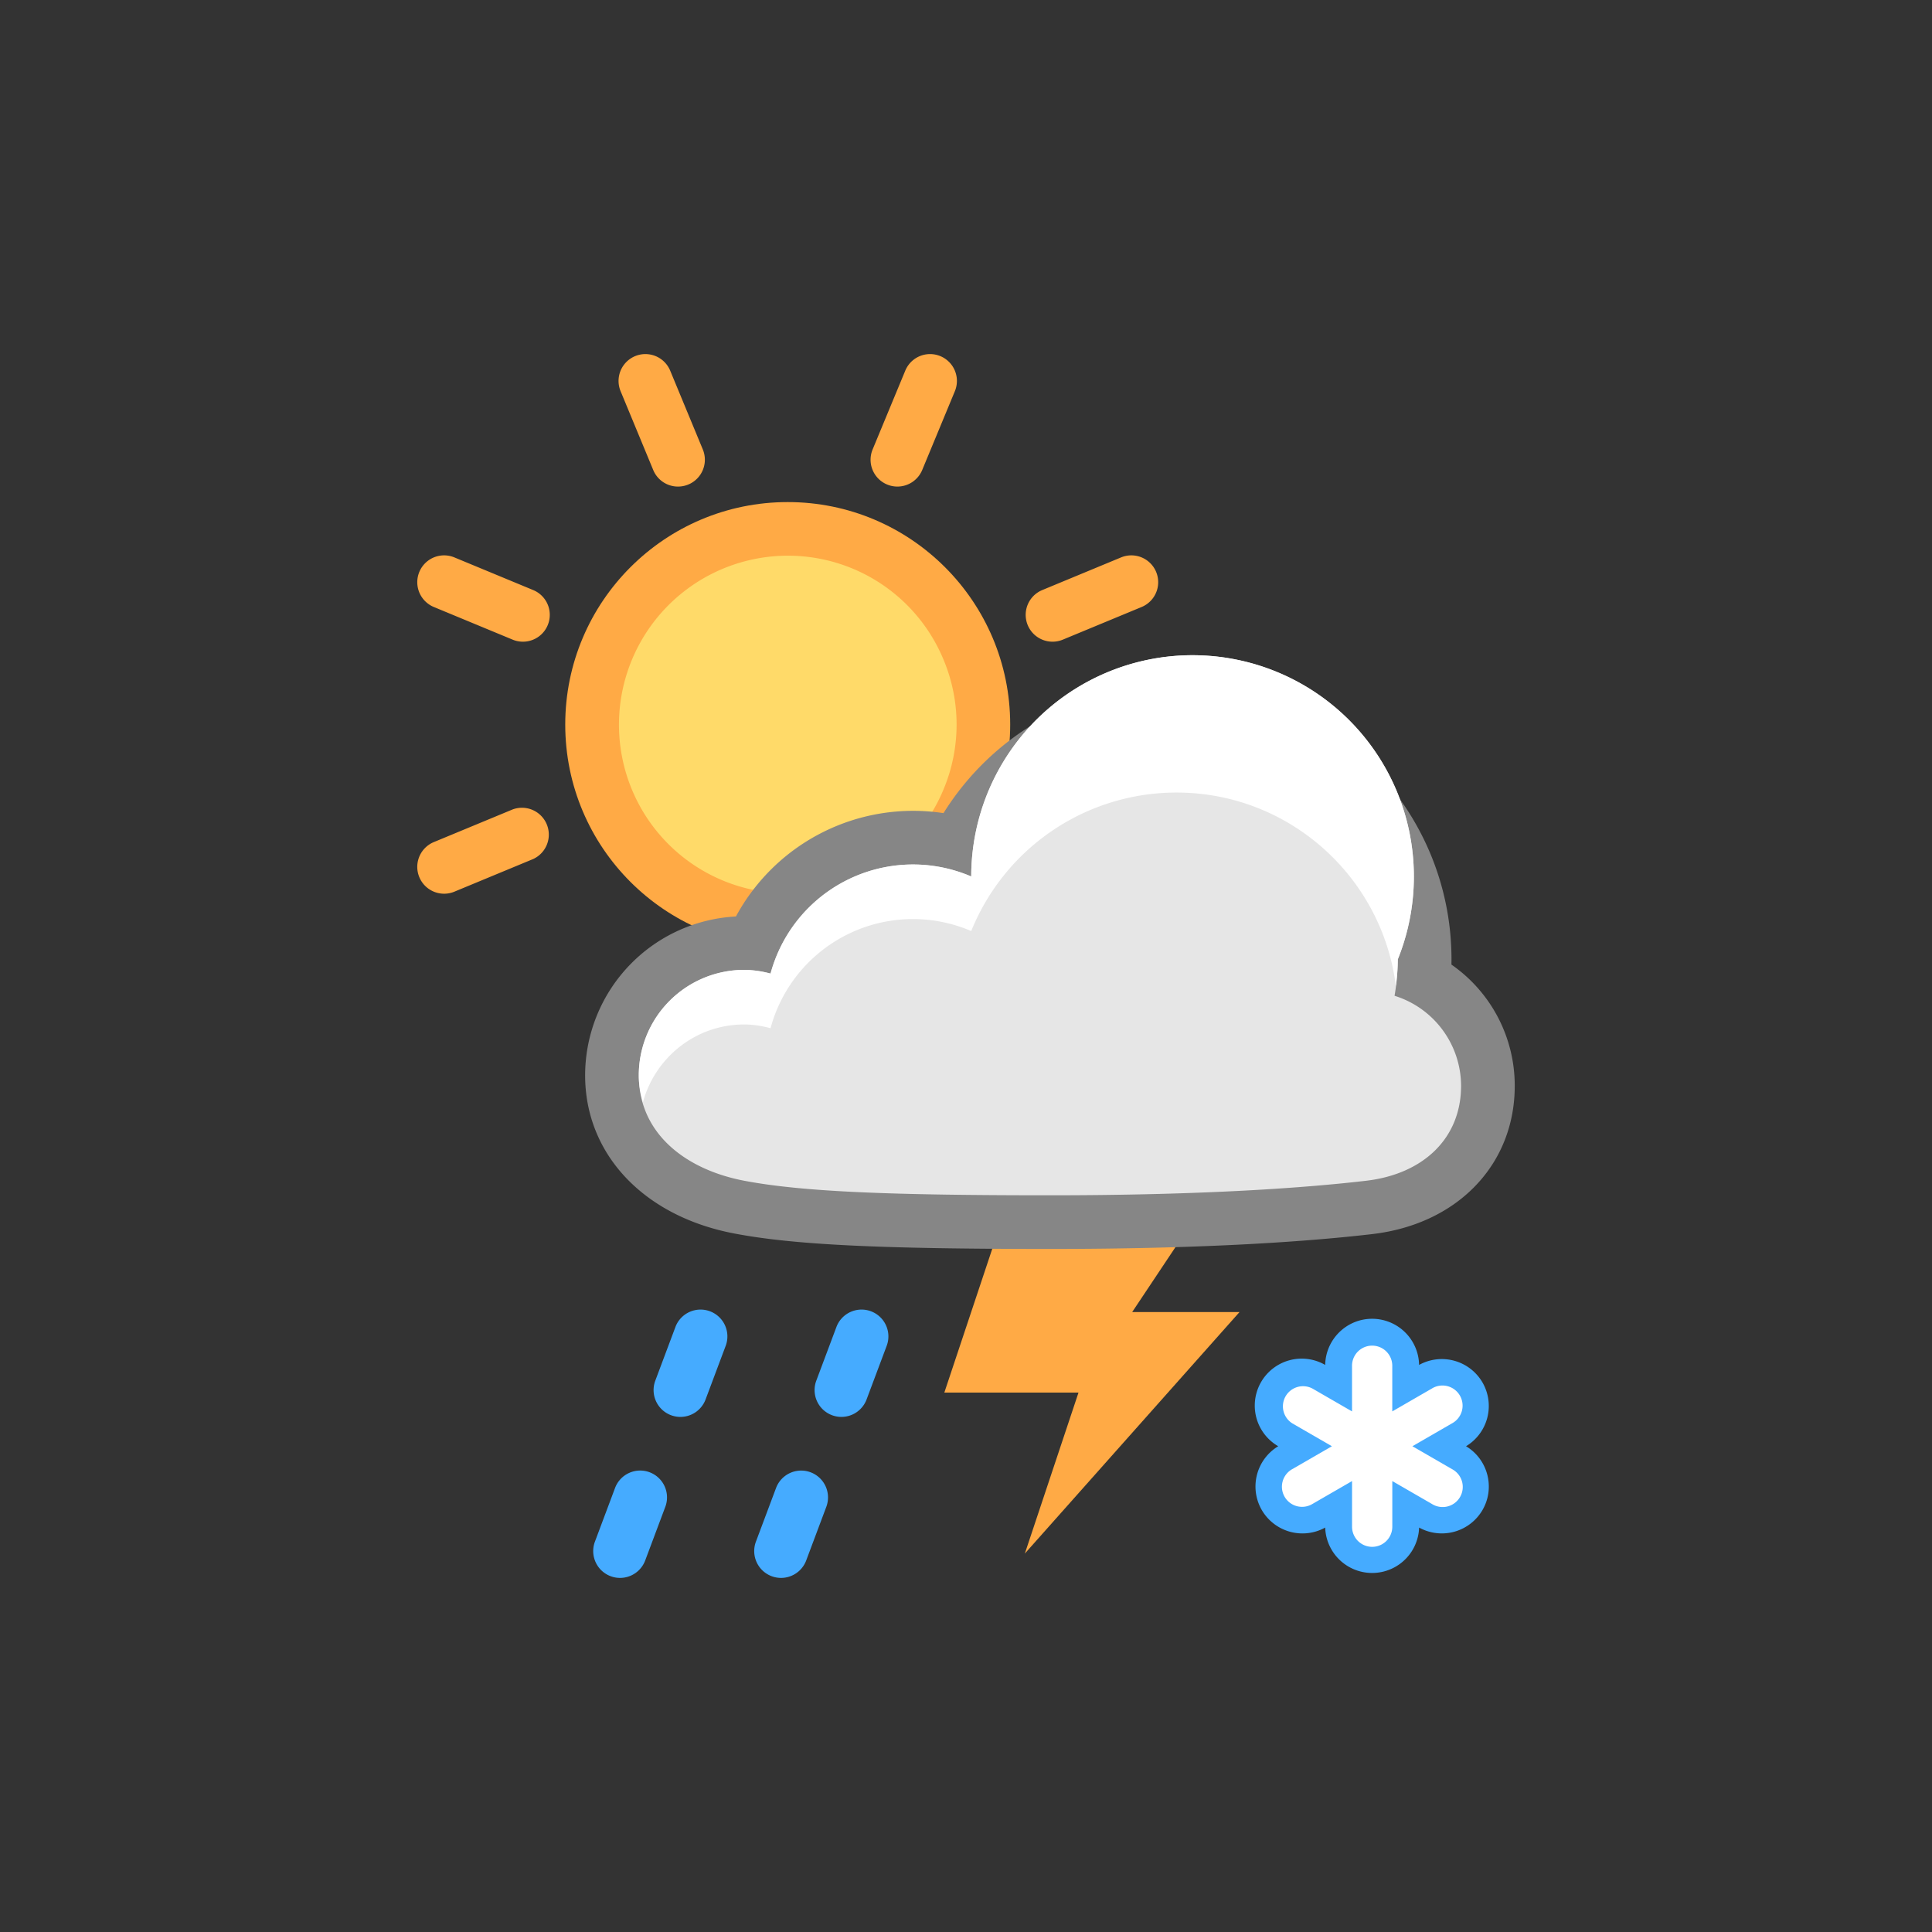 <?xml version="1.0" encoding="UTF-8"?><!DOCTYPE svg PUBLIC "-//W3C//DTD SVG 1.1//EN" "http://www.w3.org/Graphics/SVG/1.1/DTD/svg11.dtd"><svg xmlns="http://www.w3.org/2000/svg" xmlns:xlink="http://www.w3.org/1999/xlink" version="1.1" id="Layer_1" x="0px" y="0px" width="144px" height="144px" viewBox="0 0 72 72" xml:space="preserve"><rect x="0" y="0" width="72" height="72" fill="#333333" stroke="none"/><path fill="#FFAA45" d="M25.268 18.133a.998.998 0 0 1-.924-.617l-1.216-2.937a1 1 0 0 1 1.848-.766l1.216 2.937a1 1 0 0 1-.924 1.383z"/><path fill="#FFAA45" d="M16.551 33.306a1 1 0 0 1-.383-1.924l2.937-1.217a1.001 1.001 0 0 1 .766 1.848l-2.937 1.217a.995.995 0 0 1-.383.076z"/><path fill="#FFAA45" d="M39.225 23.914a1 1 0 0 1-.383-1.924l2.937-1.217a1 1 0 0 1 .766 1.848l-2.937 1.217a1.002 1.002 0 0 1-.383.076z"/><path fill="#FFAA45" d="M33.443 18.133a1 1 0 0 1-.923-1.383l1.217-2.937a1 1 0 1 1 1.848.766l-1.217 2.937a1.003 1.003 0 0 1-.925.617z"/><path fill="#FFAA45" d="M19.487 23.914a.993.993 0 0 1-.382-.076l-2.937-1.217a1 1 0 0 1 .766-1.848l2.937 1.217a1 1 0 0 1-.384 1.924z"/><circle fill="#FFAA45" cx="29.356" cy="27.002" r="8.291"/><path fill="#FFDA69" d="M29.353 20.709a6.274 6.274 0 0 1 5.814 3.885 6.25 6.25 0 0 1 0 4.815 6.249 6.249 0 0 1-3.405 3.404 6.256 6.256 0 0 1-2.404.481 6.276 6.276 0 0 1-5.815-3.885 6.298 6.298 0 0 1 5.81-8.7"/><path fill="#FFAA45" d="M37.193 45.897l-2 6h5l-2 6 8-9h-4l2-3z"/><path fill="#45ABFF" d="M51.136 49.147c-.955 0-1.733.769-1.75 1.72a1.749 1.749 0 0 0-1.75 3.03 1.752 1.752 0 0 0-.614 2.375 1.753 1.753 0 0 0 2.364.656 1.751 1.751 0 0 0 3.5 0 1.754 1.754 0 0 0 2.364-.657c.477-.826.2-1.885-.615-2.374a1.752 1.752 0 0 0 .614-2.375 1.753 1.753 0 0 0-2.364-.655 1.751 1.751 0 0 0-1.749-1.72z"/><path fill="#868686" d="M43.842 25.502c-3.586 0-6.83 1.837-8.681 4.801a7.509 7.509 0 0 0-7.735 3.851 5.936 5.936 0 0 0-5.62 5.921c0 2.936 2.18 5.25 5.554 5.893 2.206.421 5.395.577 11.768.577 6.022 0 9.859-.302 12.019-.555 3.172-.372 5.303-2.591 5.303-5.522a5.491 5.491 0 0 0-2.359-4.52l.002-.194c-.001-5.654-4.599-10.252-10.251-10.252z"/><path fill="#E6E6E6" d="M51.971 37.11a8.32 8.32 0 0 0 .121-1.357 8.248 8.248 0 1 0-15.897-3.088 5.498 5.498 0 0 0-7.479 3.619 3.873 3.873 0 0 0-.981-.139 3.929 3.929 0 0 0-3.929 3.929c0 2.17 1.744 3.512 3.929 3.929s5.518.542 11.393.542 9.655-.292 11.786-.542c2.131-.25 3.536-1.583 3.536-3.536a3.524 3.524 0 0 0-2.479-3.357z"/><path fill="#FFF" d="M27.735 38.179c.341 0 .666.057.981.138a5.497 5.497 0 0 1 7.479-3.619 8.247 8.247 0 0 1 7.647-5.162c4.203 0 7.664 3.144 8.177 7.207a7.72 7.72 0 0 0 .073-.992 8.248 8.248 0 1 0-15.897-3.088 5.498 5.498 0 0 0-7.479 3.619 3.872 3.872 0 0 0-.981-.138 3.929 3.929 0 0 0-3.929 3.929c0 .36.064.689.154 1.004.456-1.666 1.964-2.898 3.775-2.898z"/><path fill="#45ABFF" d="M23.107 58.804a1 1 0 0 1-.936-1.351l.75-2.001a1 1 0 0 1 1.873.703l-.75 2.001a1.002 1.002 0 0 1-.937.648z"/><path fill="#45ABFF" d="M25.357 52.804a1 1 0 0 1-.936-1.351l.75-2a1 1 0 0 1 1.873.703l-.75 2a1.002 1.002 0 0 1-.937.648z"/><path fill="#45ABFF" d="M29.107 58.804a1 1 0 0 1-.936-1.351l.75-2a1 1 0 0 1 1.873.703l-.75 2a1.002 1.002 0 0 1-.937.648z"/><path fill="#45ABFF" d="M31.357 52.804a1 1 0 0 1-.936-1.351l.75-2a1 1 0 0 1 1.873.703l-.75 2a1.002 1.002 0 0 1-.937.648z"/><path fill="#FFF" d="M54.109 54.748l-1.473-.851 1.473-.851a.75.75 0 1 0-.75-1.298l-1.473.851v-1.701a.75.75 0 0 0-1.5 0v1.701l-1.473-.851a.75.75 0 0 0-.75 1.298l1.473.851-1.473.851a.75.75 0 1 0 .751 1.298l1.473-.851v1.701a.75.75 0 0 0 1.5 0v-1.701l1.473.851a.75.75 0 1 0 .749-1.298z"/></svg>
